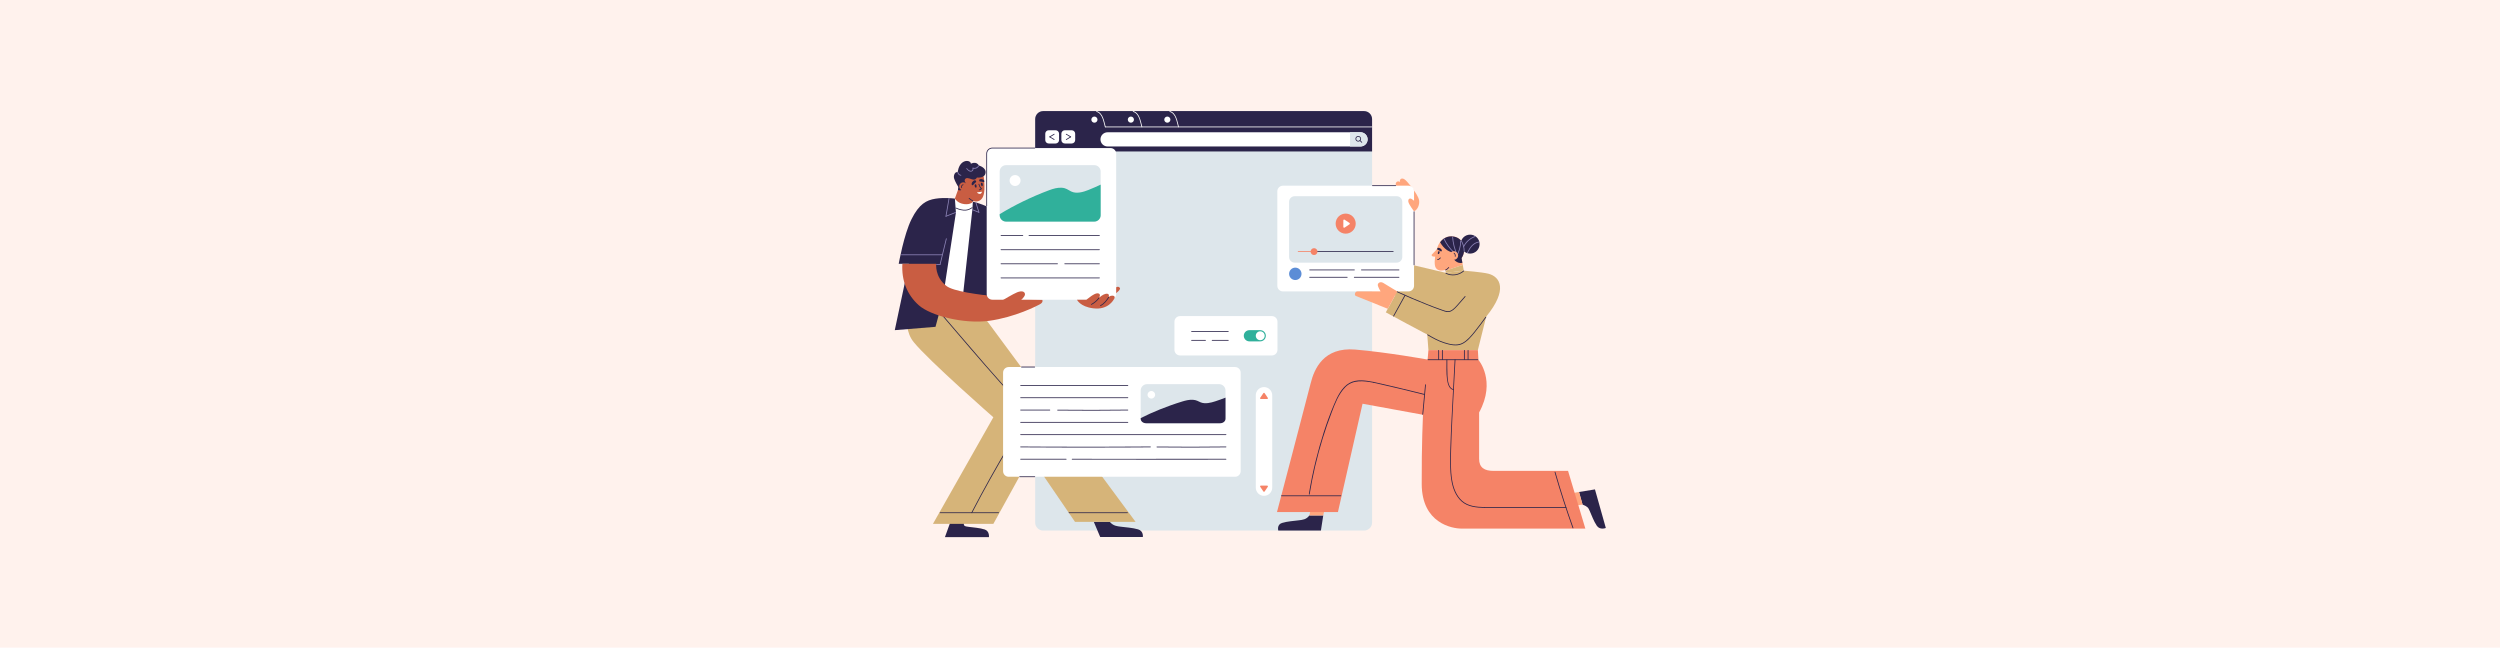 <svg width="4096" height="1061" viewBox="0 0 4096 1061" fill="none" xmlns="http://www.w3.org/2000/svg">
<g id="HEADER14">
<rect width="4096" height="1061" fill="#FFF2ED"/>
<g id="uuid-5feabbb1-3abf-4b57-9ddc-18c2fd2159a5" clip-path="url(#clip0_268_9380)">
<g id="Group">
<path id="Vector" d="M2234.88 182H1709.17C1701.91 182 1696.03 187.88 1696.03 195.134V856.136C1696.03 863.39 1701.91 869.27 1709.17 869.27H2234.88C2242.14 869.27 2248.02 863.39 2248.02 856.136V195.134C2248.02 187.88 2242.14 182 2234.88 182Z" fill="#DDE6EB"/>
<path id="Vector_2" d="M2248.02 195.134V248.18H1696.03V195.134C1696.03 187.871 1701.92 182 1709.17 182H2234.88C2242.14 182 2248.02 187.871 2248.02 195.134Z" fill="#2B244A"/>
<g id="Group_2">
<path id="Vector_3" d="M2229.05 239.973H1814.63C1808.21 239.973 1803 234.772 1803 228.35C1803 221.927 1808.21 216.727 1814.63 216.727H2229.06C2235.48 216.727 2240.69 221.927 2240.69 228.35C2240.69 234.772 2235.48 239.973 2229.06 239.973H2229.05Z" fill="white"/>
<path id="Vector_4" d="M2240.69 228.336C2240.69 231.541 2239.39 234.47 2237.29 236.558C2235.17 238.672 2232.27 239.959 2229.06 239.959H2211.88V216.713H2229.06C2235.47 216.713 2240.69 221.914 2240.69 228.336Z" fill="#DDE6EB"/>
<g id="Group_3">
<path id="Vector_5" d="M2225.35 232.027C2222.8 232.027 2220.73 229.952 2220.73 227.404C2220.73 224.856 2222.8 222.781 2225.35 222.781C2227.9 222.781 2229.98 224.856 2229.98 227.404C2229.98 229.952 2227.9 232.027 2225.35 232.027ZM2225.35 224.108C2223.53 224.108 2222.04 225.592 2222.04 227.417C2222.04 229.243 2223.53 230.727 2225.35 230.727C2227.18 230.727 2228.66 229.243 2228.66 227.417C2228.66 225.592 2227.18 224.108 2225.35 224.108Z" fill="#2B244A"/>
<path id="Vector_6" d="M2231.63 232.763C2230.62 231.752 2229.62 230.754 2228.61 229.743C2228.01 229.138 2227.09 230.071 2227.68 230.675C2228.69 231.686 2229.69 232.685 2230.7 233.696C2231.31 234.3 2232.23 233.367 2231.63 232.763Z" fill="#2B244A"/>
</g>
</g>
<g id="Group_4">
<g id="Group_5">
<path id="Vector_7" d="M1729.52 213.416H1718.2C1715.08 213.416 1712.55 215.944 1712.55 219.063V229.465C1712.55 232.584 1715.08 235.113 1718.2 235.113H1729.52C1732.64 235.113 1735.17 232.584 1735.17 229.465V219.063C1735.17 215.944 1732.64 213.416 1729.52 213.416Z" fill="white"/>
<path id="Vector_8" d="M1719.53 224.817L1726.86 229.203C1727.59 229.637 1728.26 228.507 1727.52 228.074C1725.08 226.616 1722.63 225.145 1720.19 223.687C1719.46 223.254 1718.79 224.383 1719.53 224.817Z" fill="#2B244A"/>
<path id="Vector_9" d="M1720.19 224.815C1722.63 223.357 1725.07 221.886 1727.52 220.428C1728.24 219.995 1727.58 218.852 1726.86 219.299C1724.42 220.757 1721.97 222.228 1719.53 223.686C1718.81 224.119 1719.46 225.249 1720.19 224.815Z" fill="#2B244A"/>
</g>
<g id="Group_6">
<path id="Vector_10" d="M1744.6 235.113H1755.92C1759.04 235.113 1761.57 232.585 1761.57 229.466V219.064C1761.57 215.945 1759.04 213.417 1755.92 213.417H1744.6C1741.48 213.417 1738.95 215.945 1738.95 219.064V229.466C1738.95 232.585 1741.48 235.113 1744.6 235.113Z" fill="white"/>
<path id="Vector_11" d="M1754.59 223.712C1752.15 222.255 1749.7 220.797 1747.26 219.326C1746.53 218.892 1745.86 220.022 1746.6 220.455C1749.04 221.913 1751.49 223.384 1753.93 224.842C1754.66 225.275 1755.33 224.146 1754.59 223.712Z" fill="#2B244A"/>
<path id="Vector_12" d="M1753.94 223.713C1751.49 225.171 1749.05 226.642 1746.6 228.1C1745.88 228.533 1746.54 229.676 1747.26 229.229C1749.7 227.771 1752.15 226.3 1754.59 224.843C1755.32 224.409 1754.66 223.266 1753.94 223.713Z" fill="#2B244A"/>
</g>
</g>
<g id="Group_7">
<path id="Vector_13" d="M1810.9 208.583H2247.47C2248.31 208.583 2248.31 207.27 2247.47 207.27H1810.9C1810.06 207.27 1810.06 208.583 1810.9 208.583Z" fill="white"/>
<path id="Vector_14" d="M1796.45 183.3C1806.37 185.94 1807.85 199.73 1810.27 208.096C1810.51 208.911 1811.77 208.556 1811.53 207.742C1808.97 198.877 1807.37 184.85 1796.79 182.026C1795.97 181.803 1795.62 183.077 1796.43 183.287L1796.45 183.3Z" fill="white"/>
<path id="Vector_15" d="M1856.44 183.3C1866.36 185.94 1867.85 199.73 1870.26 208.096C1870.5 208.911 1871.76 208.556 1871.53 207.742C1868.96 198.877 1867.36 184.85 1856.78 182.026C1855.97 181.803 1855.61 183.077 1856.43 183.287L1856.44 183.3Z" fill="white"/>
<path id="Vector_16" d="M1916.44 183.3C1926.37 185.94 1927.85 199.73 1930.27 208.096C1930.51 208.911 1931.77 208.556 1931.53 207.742C1928.97 198.877 1927.36 184.85 1916.79 182.026C1915.97 181.803 1915.62 183.077 1916.43 183.287L1916.44 183.3Z" fill="white"/>
<path id="Vector_17" d="M1793.08 201.031C1795.86 201.031 1798.12 198.779 1798.12 196.001C1798.12 193.223 1795.86 190.971 1793.08 190.971C1790.3 190.971 1788.05 193.223 1788.05 196.001C1788.05 198.779 1790.3 201.031 1793.08 201.031Z" fill="white"/>
<path id="Vector_18" d="M1857.86 196.001C1857.86 198.772 1855.61 201.031 1852.83 201.031C1850.04 201.031 1847.79 198.785 1847.79 196.001C1847.79 193.217 1850.04 190.971 1852.83 190.971C1855.61 190.971 1857.86 193.217 1857.86 196.001Z" fill="white"/>
<path id="Vector_19" d="M1917.6 196.001C1917.6 198.772 1915.35 201.031 1912.57 201.031C1909.78 201.031 1907.54 198.785 1907.54 196.001C1907.54 193.217 1909.78 190.971 1912.57 190.971C1915.35 190.971 1917.6 193.217 1917.6 196.001Z" fill="white"/>
</g>
</g>
<g id="Group_8">
<path id="Vector_20" d="M1872.42 879.777C1872.42 879.777 1873.95 870.059 1864.63 867.3C1855.59 864.621 1844.5 864.03 1836.18 862.927C1830.45 862.165 1824.09 861.837 1818.29 855.047H1792.11L1802.55 879.777H1872.42Z" fill="#2B244A"/>
<path id="Vector_21" d="M1620.28 880C1620.28 880 1621.55 870.281 1613.37 867.523C1605.43 864.844 1594.58 864.253 1586.72 863.15C1581.31 862.388 1577.3 861.981 1579.93 855.27H1557.15L1548.18 880H1620.3H1620.28Z" fill="#2B244A"/>
<path id="Vector_22" d="M1496.98 482.195C1496.98 482.195 1472.44 530.133 1496.98 560.485C1521.51 590.837 1627.51 683.652 1627.51 683.652L1528.52 858.329H1627.52L1688.25 748.151L1761.29 855.046H1860.57L1609.56 515.542L1496.98 482.195Z" fill="#D6B479"/>
<path id="Vector_23" d="M1541.2 514.255C1573.47 552.066 1605.72 589.918 1638.78 627.06C1647.27 636.595 1655.81 646.09 1664.48 655.454C1665.06 656.072 1665.98 655.152 1665.41 654.522C1631.82 618.221 1599.65 580.58 1567.5 543.004C1559.03 533.115 1550.58 523.225 1542.13 513.322C1541.58 512.679 1540.66 513.611 1541.2 514.255Z" fill="#2B244A"/>
<path id="Vector_24" d="M1689.53 748.231C1698.03 733.179 1707.12 718.325 1714.4 702.631C1717.57 695.788 1719.32 689.3 1719.12 681.682C1718.88 672.292 1716.52 662.993 1712.47 654.535C1712.1 653.773 1710.97 654.443 1711.34 655.192C1715.48 663.86 1717.85 673.5 1717.83 683.127C1717.83 691.02 1715.43 697.535 1712.05 704.535C1704.95 719.271 1696.43 733.324 1688.4 747.548C1687.98 748.283 1689.12 748.953 1689.53 748.204V748.231Z" fill="#2B244A"/>
<path id="Vector_25" d="M1592.67 840.416C1611.75 803.484 1632.15 767.222 1653.39 731.486C1659.06 721.938 1664.82 712.429 1670.68 702.986C1671.13 702.263 1670 701.607 1669.55 702.329C1647.63 737.645 1626.95 773.75 1607.15 810.301C1601.86 820.072 1596.65 829.883 1591.54 839.759C1591.16 840.508 1592.29 841.178 1592.67 840.416Z" fill="#2B244A"/>
<path id="Vector_26" d="M1664.48 655.454C1670.06 661.233 1674.54 668.154 1675.87 676.192C1677.4 685.477 1674.32 694.448 1669.54 702.328C1669.1 703.05 1670.23 703.707 1670.67 702.985C1675.46 695.078 1678.57 686.108 1677.26 676.77C1676.07 668.141 1671.36 660.694 1665.4 654.522C1664.81 653.917 1663.89 654.837 1664.46 655.454H1664.48Z" fill="#2B244A"/>
<path id="Vector_27" d="M1540.34 840.743H1636.13C1636.97 840.743 1636.97 839.43 1636.13 839.43H1540.34C1539.5 839.43 1539.5 840.743 1540.34 840.743Z" fill="#2B244A"/>
<path id="Vector_28" d="M1751.49 840.743H1847.28C1848.12 840.743 1848.12 839.43 1847.28 839.43H1751.49C1750.65 839.43 1750.65 840.743 1751.49 840.743Z" fill="#2B244A"/>
<path id="Vector_29" d="M1489.08 432.222H1472.45C1472.45 432.222 1480.99 383.995 1493.48 359.041C1505.96 334.087 1517.79 327.954 1532.68 325.55C1547.57 323.147 1568.6 324.67 1592.04 329.924C1615.47 335.177 1639.58 348.311 1645.7 359.698C1651.84 371.085 1625.99 509.947 1625.99 509.947L1543.42 495.959L1532.73 535.465L1466 540.929L1489.08 432.209V432.222Z" fill="#2B244A"/>
<path id="Vector_30" d="M1593.96 330.371L1593.16 343.045L1577.28 488.106L1547.2 472.635L1566.19 348.299L1564.46 325.328C1573.05 326.208 1582.34 327.732 1592.03 329.912C1592.67 330.056 1593.32 330.201 1593.95 330.358H1593.96V330.371Z" fill="white"/>
<path id="Vector_31" d="M1564.46 325.328C1564.46 325.328 1568.7 333.09 1579.77 334.403C1590.83 335.717 1593.96 330.371 1593.96 330.371L1595.97 325.328L1570.58 308.359L1564.46 325.328Z" fill="#C95D42"/>
<path id="Vector_32" d="M1707.69 491.021C1707.69 491.021 1709.66 494.856 1704.79 497.864C1699.91 500.872 1662.79 519.915 1620.36 525.629C1579.14 531.184 1524.57 517.289 1505.31 500.07C1486.03 482.852 1476.83 459.356 1478.45 432.209H1533.92C1533.92 432.209 1531.15 453.525 1550.63 468.55C1572.98 485.768 1707.68 491.021 1707.68 491.021H1707.69Z" fill="#C95D42"/>
<path id="Vector_33" d="M1534.38 433.917H1540.24C1541.08 433.917 1541.08 432.604 1540.24 432.604H1534.38C1533.54 432.604 1533.54 433.917 1534.38 433.917Z" fill="#8D84B8"/>
<path id="Vector_34" d="M1827.12 481.394C1827.12 481.394 1836.56 474.906 1834.86 471.912C1832.8 468.261 1828.72 470.021 1824.78 472.936C1820.84 475.852 1827.12 481.394 1827.12 481.394Z" fill="#C95D42"/>
<g id="Group_9">
<path id="Vector_35" d="M1819.53 242.586H1625.8C1620.72 242.586 1616.61 246.702 1616.61 251.779V481.841C1616.61 486.919 1620.72 491.035 1625.8 491.035H1819.53C1824.61 491.035 1828.73 486.919 1828.73 481.841V251.779C1828.73 246.702 1824.61 242.586 1819.53 242.586Z" fill="white"/>
<path id="Vector_36" d="M1685.88 386.688H1801.29C1802.13 386.688 1802.13 385.375 1801.29 385.375H1685.88C1685.04 385.375 1685.04 386.688 1685.88 386.688Z" fill="#2B244A"/>
<path id="Vector_37" d="M1640.08 386.688H1675.8C1676.64 386.688 1676.64 385.375 1675.8 385.375H1640.08C1639.24 385.375 1639.24 386.688 1640.08 386.688Z" fill="#2B244A"/>
<path id="Vector_38" d="M1640.08 409.776H1801.29C1802.13 409.776 1802.13 408.463 1801.29 408.463H1640.08C1639.24 408.463 1639.24 409.776 1640.08 409.776Z" fill="#2B244A"/>
<path id="Vector_39" d="M1744.5 432.88H1801.29C1802.13 432.88 1802.13 431.566 1801.29 431.566H1744.5C1743.66 431.566 1743.66 432.88 1744.5 432.88Z" fill="#2B244A"/>
<path id="Vector_40" d="M1640.08 432.88H1732.58C1733.42 432.88 1733.42 431.566 1732.58 431.566H1640.08C1639.24 431.566 1639.24 432.88 1640.08 432.88Z" fill="#2B244A"/>
<path id="Vector_41" d="M1640.08 455.968H1801.29C1802.13 455.968 1802.13 454.654 1801.29 454.654H1640.08C1639.24 454.654 1639.24 455.968 1640.08 455.968Z" fill="#2B244A"/>
<g id="Group_10">
<path id="Vector_42" d="M1792.81 270.561H1648.4C1642.59 270.561 1637.88 275.265 1637.88 281.067V352.567C1637.88 358.37 1642.59 363.074 1648.4 363.074H1792.81C1798.62 363.074 1803.32 358.37 1803.32 352.567V281.067C1803.32 275.265 1798.62 270.561 1792.81 270.561Z" fill="#DDE6EB"/>
<path id="Vector_43" d="M1783.09 311.314C1775.03 314.519 1763.79 318.052 1754.95 313.678C1750.07 311.275 1746.85 308.136 1739.88 307.597C1732.48 307.033 1725.13 309.344 1719.22 311.537C1703.97 317.159 1689.46 323.541 1675.65 330.24C1662.35 336.701 1649.76 343.61 1637.88 350.899V352.567C1637.88 358.372 1642.59 363.074 1648.4 363.074H1792.81C1798.62 363.074 1803.32 358.372 1803.32 352.567V302.488C1796.79 305.588 1790.05 308.543 1783.09 311.314Z" fill="#30B09B"/>
<path id="Vector_44" d="M1663.1 304.721C1668.05 304.721 1672.07 300.711 1672.07 295.764C1672.07 290.817 1668.05 286.807 1663.1 286.807C1658.15 286.807 1654.14 290.817 1654.14 295.764C1654.14 300.711 1658.15 304.721 1663.1 304.721Z" fill="white"/>
</g>
</g>
<path id="Vector_45" d="M1668.26 495.698C1668.26 495.698 1679.8 486.649 1679.36 481.986C1678.92 477.31 1673.95 475.997 1666.48 478.926C1660.41 481.29 1642.7 491.915 1642.7 491.915L1668.25 495.711L1668.26 495.698Z" fill="#C95D42"/>
<path id="Vector_46" d="M1764.49 491.022C1764.49 491.022 1769.52 502.475 1791.28 505.18C1815.48 508.188 1824.18 491.81 1825.6 489.499C1827.02 487.187 1826.48 484.613 1822.68 484.39C1818.88 484.166 1816.4 486.728 1816.4 486.728C1816.4 486.728 1818.22 482.052 1814.51 481.33C1810.79 480.594 1805.53 483.378 1800.63 487.975C1800.63 487.975 1804.28 482.577 1800.12 480.896C1795.95 479.215 1788.87 484.337 1786.36 486.228C1783.99 488.001 1779.97 491.048 1779.97 491.048H1764.49V491.022Z" fill="#C95D42"/>
<path id="Vector_47" d="M1788.52 499.336C1793.52 496.63 1797.8 493.018 1801.15 488.422C1801.65 487.739 1800.51 487.082 1800.02 487.765C1796.82 492.165 1792.65 495.619 1787.87 498.206C1787.12 498.613 1787.79 499.743 1788.52 499.336Z" fill="#2B244A"/>
<path id="Vector_48" d="M1803.32 501.489C1809.3 498.101 1813.49 493.071 1817.13 487.331C1817.59 486.609 1816.45 485.952 1816 486.675C1812.48 492.23 1808.46 497.063 1802.67 500.36C1801.93 500.78 1802.59 501.91 1803.32 501.489Z" fill="#2B244A"/>
<path id="Vector_49" d="M1549.86 390.891C1546.64 405.01 1542.87 418.984 1539.61 433.089C1539.42 433.917 1540.69 434.258 1540.87 433.444C1544.13 419.338 1547.9 405.364 1551.12 391.246C1551.3 390.418 1550.04 390.077 1549.86 390.891Z" fill="#8D84B8"/>
<path id="Vector_50" d="M1476.83 418.13H1543.42C1544.26 418.13 1544.26 416.816 1543.42 416.816H1476.83C1475.99 416.816 1475.99 418.13 1476.83 418.13Z" fill="#8D84B8"/>
<path id="Vector_51" d="M1554.29 324.895C1552.5 334.64 1550.91 344.411 1549.21 354.17C1549.07 354.997 1550.33 355.352 1550.48 354.524C1552.18 344.766 1553.77 334.995 1555.55 325.249C1555.71 324.422 1554.43 324.067 1554.29 324.895Z" fill="#8D84B8"/>
<path id="Vector_52" d="M1550.01 354.983C1555.31 352.895 1560.62 350.793 1565.92 348.705C1566.69 348.403 1566.35 347.129 1565.56 347.444C1560.27 349.533 1554.96 351.634 1549.66 353.722C1548.88 354.024 1549.23 355.298 1550.01 354.983Z" fill="#8D84B8"/>
<path id="Vector_53" d="M1593.23 344.359C1596.66 345.869 1600.15 347.209 1603.67 348.509C1604.46 348.798 1604.82 347.537 1604.03 347.248C1600.62 345.988 1597.23 344.687 1593.9 343.23C1593.13 342.888 1592.46 344.018 1593.24 344.359H1593.23Z" fill="#8D84B8"/>
<path id="Vector_54" d="M1598.36 332.342C1599.98 337.569 1601.58 342.809 1603.21 348.036C1603.46 348.838 1604.74 348.496 1604.47 347.682C1602.86 342.455 1601.25 337.214 1599.63 331.987C1599.38 331.186 1598.1 331.527 1598.36 332.342Z" fill="#8D84B8"/>
<path id="Vector_55" d="M1565.75 341.35C1571.08 343.806 1576.81 345.421 1582.74 344.896C1586.58 344.555 1589.93 342.847 1593.09 340.746C1593.79 340.286 1593.13 339.144 1592.44 339.616C1589.48 341.573 1586.33 343.241 1582.74 343.583C1577.04 344.121 1571.53 342.585 1566.4 340.22C1565.64 339.866 1564.97 340.995 1565.75 341.35Z" fill="#2B244A"/>
<path id="Vector_56" d="M1616.6 338.094C1616.23 338.094 1615.95 337.805 1615.95 337.437V251.766C1615.95 246.329 1620.36 241.916 1625.8 241.916H1695.41C1695.78 241.916 1696.07 242.205 1696.07 242.573C1696.07 242.94 1695.78 243.229 1695.41 243.229H1625.8C1621.1 243.229 1617.26 247.064 1617.26 251.766V337.437C1617.26 337.805 1616.97 338.094 1616.6 338.094Z" fill="#2B244A"/>
<g id="Group_11">
<path id="Vector_57" d="M1576.41 314.52C1578.98 318.145 1585.26 324.567 1592.81 328.507C1599.37 331.935 1606.33 329.689 1609.64 324.016C1613.62 317.212 1613.24 306.062 1612.42 294.767C1611.59 283.472 1604.04 271.363 1589.65 270.877C1575.25 270.391 1569.22 282.894 1568.15 290.683C1567.09 298.471 1569.45 304.709 1576.42 314.52H1576.41Z" fill="#C95D42"/>
<path id="Vector_58" d="M1569.55 311.249L1570.06 306.245C1570.06 306.245 1564.46 297.196 1563.12 292.1C1561.95 287.674 1564.43 280.937 1569.11 282.053C1569.11 282.053 1570.03 271.244 1576.79 266.253C1583.53 261.263 1590.76 264.323 1590.72 268.289C1590.72 268.289 1599.55 263.338 1603.69 271.152C1603.69 271.152 1616.13 274.344 1614.71 283.458C1613.29 292.573 1600.57 290.826 1600.57 290.826C1600.57 290.826 1598.59 296.106 1592.24 293.742C1585.88 291.378 1582.73 290.813 1581.01 293.873C1579.3 296.907 1582.57 300.309 1582.57 300.309C1582.57 300.309 1579.91 314.966 1569.55 311.249Z" fill="#2B244A"/>
<path id="Vector_59" d="M1583.33 276.616C1585.62 279.111 1588.35 282.198 1592.18 280.924C1594.75 280.057 1595.47 277.351 1594.4 275.014C1594.15 275.329 1593.9 275.657 1593.66 275.972C1597.58 277.391 1601.72 275.867 1603.83 272.295C1604.27 271.559 1603.12 270.903 1602.7 271.638C1600.86 274.738 1597.38 275.933 1594.02 274.711C1593.42 274.501 1593.06 275.211 1593.28 275.67C1593.92 277.049 1593.28 279.098 1591.85 279.663C1590.4 280.228 1588.65 279.623 1587.44 278.822C1586.21 278.008 1585.28 276.773 1584.28 275.683C1583.7 275.053 1582.78 275.985 1583.34 276.616H1583.33Z" fill="#8D84B8"/>
<path id="Vector_60" d="M1568.74 282.644C1569.19 285.455 1571.58 287.556 1574.38 287.819C1575.22 287.898 1575.22 286.585 1574.38 286.506C1572.12 286.296 1570.36 284.496 1570 282.303C1569.87 281.476 1568.6 281.83 1568.74 282.658V282.644Z" fill="#8D84B8"/>
<path id="Vector_61" d="M1584.75 306.942C1583.9 310.527 1580.29 312.734 1576.71 311.88C1573.12 311.027 1570.91 307.428 1571.77 303.842C1572.62 300.257 1576.22 298.05 1579.81 298.904C1583.4 299.758 1585.6 303.356 1584.75 306.942Z" fill="#C95D42"/>
<path id="Vector_62" d="M1577.77 301.952C1575.14 302.674 1573.97 305.406 1575.08 307.849C1575.43 308.623 1576.56 307.954 1576.21 307.192C1575.45 305.511 1576.37 303.711 1578.11 303.226C1578.93 303.002 1578.59 301.728 1577.76 301.965L1577.77 301.952Z" fill="#2A244A"/>
<path id="Vector_63" d="M1599.18 296.777C1600.07 299.088 1597.5 298.996 1595.99 301.242C1594.59 303.304 1593.21 304.158 1592.36 303.107C1591.33 301.833 1591.87 298.852 1594.47 296.659C1596.92 294.597 1598.54 295.096 1599.18 296.777Z" fill="#2B244A"/>
<path id="Vector_64" d="M1604.42 296.08C1605 298.379 1606.91 296.908 1609.28 297.84C1611.47 298.694 1612.66 298.431 1612.73 297.144C1612.82 295.581 1611.11 293.716 1607.93 293.414C1604.96 293.125 1603.99 294.399 1604.42 296.08Z" fill="#2B244A"/>
<path id="Vector_65" d="M1598.22 301.924C1596.26 302.121 1596.79 304.905 1597.23 306.008C1597.54 306.718 1598.09 307.545 1598.97 307.44C1600.26 307.295 1600.18 305.536 1600.03 304.603C1599.88 303.566 1599.48 301.806 1598.21 301.937L1598.22 301.924Z" fill="#2B244A"/>
<path id="Vector_66" d="M1608.42 299.363C1606.46 299.56 1606.99 302.345 1607.43 303.448C1607.74 304.157 1608.29 304.984 1609.17 304.879C1610.46 304.735 1610.38 302.975 1610.23 302.043C1610.07 301.005 1609.68 299.245 1608.41 299.376L1608.42 299.363Z" fill="#2B244A"/>
<path id="Vector_67" d="M1603.14 301.899C1604.04 304.959 1605.12 307.375 1607.34 309.726C1607.92 310.344 1608.85 309.411 1608.27 308.794C1606.22 306.614 1605.25 304.394 1604.41 301.557C1604.17 300.743 1602.9 301.098 1603.15 301.912L1603.14 301.899Z" fill="#2A244A"/>
<path id="Vector_68" d="M1604.32 311.813C1605.92 311.616 1607.48 310.933 1608.38 309.528C1608.84 308.819 1607.69 308.149 1607.25 308.871C1606.63 309.843 1605.45 310.369 1604.32 310.5C1603.49 310.605 1603.48 311.918 1604.32 311.813Z" fill="#2A244A"/>
<path id="Vector_69" d="M1587.31 325.472C1589.15 327.154 1591.2 328.519 1593.46 329.544C1594.23 329.885 1594.9 328.756 1594.12 328.414C1591.95 327.429 1589.98 326.142 1588.23 324.54C1587.62 323.975 1586.68 324.895 1587.3 325.472H1587.31Z" fill="#2B244A"/>
<path id="Vector_70" d="M1608.92 314.1L1600.52 315.242C1600.52 315.242 1602.67 317.869 1605.41 317.698C1608.38 317.501 1608.9 314.113 1608.9 314.113L1608.92 314.1Z" fill="white"/>
</g>
</g>
<g id="Group_12">
<path id="Vector_71" d="M1933.42 582.379H2083.8C2088.89 582.379 2093 578.263 2093 573.185V527.073C2093 521.996 2088.89 517.88 2083.8 517.88H1933.42C1928.34 517.88 1924.22 521.996 1924.22 527.073V573.185C1924.22 578.263 1928.34 582.379 1933.42 582.379Z" fill="white"/>
<g id="Group_13">
<path id="Vector_72" d="M2064.76 559.315H2047.02C2041.94 559.315 2037.82 555.204 2037.82 550.121C2037.82 545.039 2041.94 540.928 2047.02 540.928H2064.76C2069.85 540.928 2073.96 545.039 2073.96 550.121C2073.96 555.204 2069.85 559.315 2064.76 559.315Z" fill="#30B09B"/>
<path id="Vector_73" d="M2072.07 550.121C2072.07 554.153 2068.8 557.41 2064.78 557.41C2060.76 557.41 2057.48 554.14 2057.48 550.121C2057.48 546.102 2060.76 542.832 2064.78 542.832C2068.8 542.832 2072.07 546.102 2072.07 550.121Z" fill="white"/>
</g>
</g>
<path id="Vector_74" d="M1952.27 543.923H2012.43C2013.28 543.923 2013.28 542.609 2012.43 542.609H1952.27C1951.43 542.609 1951.43 543.923 1952.27 543.923Z" fill="#2B244A"/>
<path id="Vector_75" d="M1985.99 558.225H2012.42C2013.26 558.225 2013.26 556.912 2012.42 556.912H1985.99C1985.15 556.912 1985.15 558.225 1985.99 558.225Z" fill="#2B244A"/>
<path id="Vector_76" d="M1952.27 558.225H1975.06C1975.9 558.225 1975.9 556.912 1975.06 556.912H1952.27C1951.43 556.912 1951.43 558.225 1952.27 558.225Z" fill="#2B244A"/>
<g id="Group_14">
<path id="Vector_77" d="M2023.52 601.344H1652.65C1647.57 601.344 1643.45 605.46 1643.45 610.537V771.936C1643.45 777.014 1647.57 781.13 1652.65 781.13H2023.52C2028.61 781.13 2032.72 777.014 2032.72 771.936V610.537C2032.72 605.46 2028.61 601.344 2023.52 601.344Z" fill="white"/>
<path id="Vector_78" d="M1673.59 602.001H1695.27C1696.11 602.001 1696.11 600.688 1695.27 600.688H1673.59C1672.75 600.688 1672.75 602.001 1673.59 602.001Z" fill="#2B244A"/>
<path id="Vector_79" d="M1670.67 781.788H1695.42C1696.26 781.788 1696.26 780.475 1695.42 780.475H1670.67C1669.83 780.475 1669.83 781.788 1670.67 781.788Z" fill="#2B244A"/>
<path id="Vector_80" d="M1672.21 632.208H1847.87C1848.72 632.208 1848.72 630.895 1847.87 630.895H1672.21C1671.37 630.895 1671.37 632.208 1672.21 632.208Z" fill="#2B244A"/>
<path id="Vector_81" d="M1672.21 652.354H1847.87C1848.72 652.354 1848.72 651.041 1847.87 651.041H1672.21C1671.37 651.041 1671.37 652.354 1672.21 652.354Z" fill="#2B244A"/>
<path id="Vector_82" d="M1732.82 672.594C1771.17 672.975 1809.51 672.975 1847.86 672.489C1848.7 672.489 1848.7 671.163 1847.86 671.176C1809.51 671.649 1771.17 671.649 1732.82 671.281C1731.98 671.281 1731.98 672.581 1732.82 672.594Z" fill="#2B244A"/>
<path id="Vector_83" d="M1672.21 672.489H1720.03C1720.87 672.489 1720.87 671.176 1720.03 671.176H1672.21C1671.37 671.176 1671.37 672.489 1672.21 672.489Z" fill="#2B244A"/>
<path id="Vector_84" d="M1672.21 692.622H1847.87C1848.72 692.622 1848.72 691.309 1847.87 691.309H1672.21C1671.37 691.309 1671.37 692.622 1672.21 692.622Z" fill="#2B244A"/>
<path id="Vector_85" d="M1672.21 712.77H2008.62C2009.46 712.77 2009.46 711.457 2008.62 711.457H1672.21C1671.37 711.457 1671.37 712.77 1672.21 712.77Z" fill="#2B244A"/>
<path id="Vector_86" d="M1895.55 732.982C1933.24 733.402 1970.93 733.376 2008.62 732.903C2009.46 732.903 2009.46 731.577 2008.62 731.59C1970.93 732.05 1933.24 732.076 1895.55 731.669C1894.71 731.669 1894.71 732.969 1895.55 732.982Z" fill="#2B244A"/>
<path id="Vector_87" d="M1672.21 732.903C1727.47 733.284 1782.73 733.376 1837.98 733.153C1853.59 733.087 1869.21 733.008 1884.83 732.903C1885.67 732.903 1885.67 731.59 1884.83 731.59C1829.63 731.971 1774.44 732.063 1719.24 731.839C1703.56 731.774 1687.88 731.695 1672.19 731.59C1671.35 731.59 1671.35 732.903 1672.19 732.903H1672.21Z" fill="#2B244A"/>
<path id="Vector_88" d="M1756.66 753.052C1822.13 753.091 1887.61 753.104 1953.08 753.078C1971.59 753.078 1990.11 753.065 2008.61 753.052C2009.45 753.052 2009.45 751.738 2008.61 751.738C1943.08 751.778 1877.57 751.791 1812.05 751.765C1793.58 751.765 1775.11 751.751 1756.64 751.738C1755.8 751.738 1755.8 753.052 1756.64 753.052H1756.66Z" fill="#2B244A"/>
<path id="Vector_89" d="M1672.21 753.038C1697.06 753.091 1721.92 753.091 1746.78 753.038C1747.62 753.038 1747.62 751.725 1746.78 751.725C1721.92 751.777 1697.06 751.777 1672.21 751.725C1671.37 751.725 1671.37 753.038 1672.21 753.038Z" fill="#2B244A"/>
<g id="Group_15">
<path id="Vector_90" d="M1997.36 629.371H1879.41C1873.61 629.371 1868.9 634.075 1868.9 639.878V682.943C1868.9 688.746 1873.61 693.45 1879.41 693.45H1997.36C2003.17 693.45 2007.87 688.746 2007.87 682.943V639.878C2007.87 634.075 2003.17 629.371 1997.36 629.371Z" fill="#DDE6EB"/>
<path id="Vector_91" d="M1990.87 657.595C1984.1 659.815 1974.66 662.258 1967.24 659.237C1963.14 657.569 1960.44 655.402 1954.58 655.021C1948.36 654.627 1942.2 656.23 1937.23 657.753C1924.43 661.641 1912.24 666.067 1900.63 670.703C1889.46 675.181 1878.88 679.962 1868.91 685.018V686.174C1868.91 690.193 1872.87 693.45 1877.74 693.45H1999.05C2003.93 693.45 2007.88 690.193 2007.88 686.174V651.488C2002.4 653.629 1996.74 655.678 1990.88 657.595H1990.87Z" fill="#2B244A"/>
<path id="Vector_92" d="M1886.36 653.025C1889.79 653.025 1892.57 650.25 1892.57 646.826C1892.57 643.402 1889.79 640.627 1886.36 640.627C1882.94 640.627 1880.16 643.402 1880.16 646.826C1880.16 650.25 1882.94 653.025 1886.36 653.025Z" fill="white"/>
</g>
</g>
<g id="Group_16">
<path id="Vector_93" d="M2057.47 647.653V798.9C2057.47 806.334 2063.5 812.362 2070.94 812.362C2078.38 812.362 2084.41 806.334 2084.41 798.9V647.653C2084.41 640.22 2078.38 634.191 2070.94 634.191C2063.5 634.191 2057.47 640.22 2057.47 647.653Z" fill="white"/>
<path id="Vector_94" d="M2076.1 795.604H2065.79C2064.79 795.604 2064.18 796.72 2064.75 797.56L2069.91 805.204C2070.41 805.94 2071.49 805.94 2071.99 805.204L2077.15 797.56C2077.72 796.733 2077.11 795.604 2076.12 795.604H2076.1Z" fill="#F58367"/>
<path id="Vector_95" d="M2065.77 653.76H2076.09C2077.09 653.76 2077.69 652.643 2077.13 651.803L2071.96 644.159C2071.46 643.424 2070.39 643.424 2069.89 644.159L2064.72 651.803C2064.16 652.63 2064.76 653.76 2065.76 653.76H2065.77Z" fill="#F58367"/>
</g>
<g id="Group_17">
<path id="Vector_96" d="M2631 865.04C2631 865.04 2621.38 869.007 2616.16 861.323C2611.09 853.85 2607.67 843.974 2604.4 836.75C2602.15 831.773 2601.31 830.105 2592.85 826.677L2587.04 806.07L2613.18 801.828L2630.98 865.04H2631Z" fill="#2B244A"/>
<path id="Vector_97" d="M2398.26 443.45L2368.76 446.983L2227.13 413.689V451.33L2335.47 509.933L2340.33 573.618H2421.32L2442.94 486.936L2398.26 443.45Z" fill="#D6B479"/>
<path id="Vector_98" d="M2316.78 312.259C2316.78 312.259 2305.9 296.538 2300.64 293.465C2295.39 290.392 2292.32 295.264 2293.97 298.167C2293.97 298.167 2290.25 295.593 2287.66 298.758C2285.1 301.884 2288.93 306.704 2288.93 306.704L2305.36 331.329L2316.78 312.246V312.259Z" fill="#FFA67D"/>
<path id="Vector_99" d="M2307.57 304.234H2101.98C2096.9 304.234 2092.78 308.35 2092.78 313.428V468.26C2092.78 473.338 2096.9 477.454 2101.98 477.454H2307.57C2312.65 477.454 2316.77 473.338 2316.77 468.26V313.428C2316.77 308.35 2312.65 304.234 2307.57 304.234Z" fill="white"/>
<path id="Vector_100" d="M2094.33 869.27C2094.33 869.27 2091.55 859.551 2100.5 856.793C2109.2 854.113 2120.21 853.522 2128.38 852.419C2134.01 851.657 2140.34 851.329 2145.23 844.539H2168L2164.19 869.27H2094.32H2094.33Z" fill="#2B244A"/>
<path id="Vector_101" d="M2168.01 844.539L2173.39 820.137H2150.82L2145.23 844.539H2168.01Z" fill="#FFA67D"/>
<path id="Vector_102" d="M2587.05 806.057L2561.5 810.325L2567.14 830.328L2592.86 826.676L2587.05 806.057Z" fill="#FFA67D"/>
<path id="Vector_103" d="M2423.37 675.771V751.657C2423.37 766.248 2432.14 771.502 2447.03 771.502H2569.1L2597.44 866.064H2394.76C2378.99 866.064 2329.63 857.304 2329.34 793.094C2329.05 728.883 2331.39 679.567 2331.39 679.567L2232.4 661.468L2192.09 838.917H2092.21C2092.21 838.917 2141.58 651.25 2147.41 627.899C2153.24 604.547 2168.44 568.364 2220.43 572.738C2272.41 577.111 2338.99 589.076 2338.99 589.076L2340.34 573.604H2421.35L2422.27 589.654C2422.27 589.654 2451.8 623.801 2423.39 675.758L2423.37 675.771Z" fill="#F58367"/>
<path id="Vector_104" d="M2398.26 443.451C2398.26 443.451 2428.37 445.815 2438.64 448.468C2457.69 453.38 2471.26 474.394 2434.91 518.825C2405.12 555.231 2403.8 559.973 2393.74 563.256C2383.66 566.54 2370.52 564.136 2353 555.599C2335.48 547.062 2270.51 511.759 2270.51 511.759L2289.26 477.454C2289.26 477.454 2352.56 503.945 2361.11 507.661C2369.65 511.378 2379.73 512.692 2388.05 500.438C2396.37 488.184 2398.27 443.451 2398.27 443.451H2398.26Z" fill="#D6B479"/>
<path id="Vector_105" d="M2288.37 478.451C2304.7 485.99 2321.33 492.938 2338.04 499.583C2345.69 502.63 2353.38 505.625 2361.16 508.304C2364.98 509.618 2369.6 511.785 2373.74 511.194C2379.14 510.419 2383.32 506.058 2386.85 502.263C2391.71 497.062 2396.21 491.546 2400.93 486.227C2401.49 485.596 2400.56 484.664 2399.99 485.294C2396.06 489.72 2392.31 494.291 2388.35 498.69C2384.75 502.67 2380.82 507.582 2375.59 509.394C2370.99 510.997 2365.83 508.514 2361.5 507.03C2345.61 501.567 2330.04 495.079 2314.57 488.538C2306 484.913 2297.48 481.21 2289.03 477.322C2288.26 476.967 2287.59 478.097 2288.37 478.451Z" fill="#2B244A"/>
<path id="Vector_106" d="M2385.18 432.905C2381.86 435.821 2374.34 440.68 2366.13 442.65C2357.91 444.621 2352 441.771 2350.91 434.442C2349.82 427.113 2351.57 416.278 2354.96 405.548C2358.35 394.818 2368.43 384.863 2382.45 387.713C2396.47 390.563 2399.43 404.024 2398.65 411.786C2397.89 419.562 2394.16 425.025 2385.18 432.905Z" fill="#FFA67D"/>
<path id="Vector_107" d="M2345.94 416.999C2345.36 417.63 2345.56 418.746 2346.14 419.35C2346.72 419.955 2347.57 420.178 2348.37 420.309C2350.08 420.611 2352.76 420.624 2354.4 420.007L2357.8 404.023C2356.35 405.796 2355.68 406.637 2353.31 409.329C2350.95 412.035 2348.46 414.281 2345.94 417.013V416.999Z" fill="#FFA67D"/>
<path id="Vector_108" d="M2394.05 419.666L2396.59 434.008L2368.37 443.451L2366.9 429.74L2394.05 419.666Z" fill="#FFA67D"/>
<path id="Vector_109" d="M2396.59 434.008L2398.26 443.451L2368.76 446.984L2368.38 443.451L2396.59 434.008Z" fill="#D6B479"/>
<path id="Vector_110" d="M2382.45 387.698C2372.4 385.663 2364.37 390.22 2359.39 396.918C2362.4 402.014 2366.08 406.716 2371.08 409.973C2373.17 411.326 2375.42 412.363 2377.76 413.046C2378.36 418.549 2380.35 423.829 2384.38 427.48C2387.58 430.369 2392.14 431.617 2396 430.606L2394.63 422.857C2397.01 419.35 2398.26 415.883 2398.67 411.785C2399.43 404.01 2396.47 390.548 2382.45 387.698Z" fill="#2B244A"/>
<path id="Vector_111" d="M2408.63 415.502C2417.21 415.502 2424.18 408.546 2424.18 399.965C2424.18 391.384 2417.21 384.428 2408.63 384.428C2400.04 384.428 2393.08 391.384 2393.08 399.965C2393.08 408.546 2400.04 415.502 2408.63 415.502Z" fill="#2B244A"/>
<path id="Vector_112" d="M2393.97 395.343C2396.69 400.36 2398.31 405.889 2398.22 411.616C2398.22 412.456 2399.52 412.456 2399.53 411.616C2399.62 405.666 2397.93 399.887 2395.1 394.673C2394.7 393.925 2393.57 394.594 2393.97 395.33V395.343Z" fill="#8D84B8"/>
<path id="Vector_113" d="M2398.65 404.483C2402.23 396.918 2408.93 390.969 2416.83 388.198C2417.62 387.922 2417.27 386.648 2416.47 386.937C2408.27 389.813 2401.24 395.947 2397.51 403.827C2397.15 404.588 2398.28 405.258 2398.64 404.483H2398.65Z" fill="#8D84B8"/>
<path id="Vector_114" d="M2404.79 414.557C2408.63 406.44 2413.79 398.705 2423.31 397.05C2424.13 396.905 2423.78 395.644 2422.95 395.789C2413.12 397.483 2407.64 405.468 2403.65 413.9C2403.29 414.662 2404.42 415.332 2404.78 414.557H2404.79Z" fill="#8D84B8"/>
<path id="Vector_115" d="M2365.36 391.822C2369.25 400.031 2374.55 407.372 2381.09 413.677C2381.7 414.268 2382.63 413.335 2382.03 412.744C2375.56 406.506 2370.36 399.269 2366.51 391.152C2366.14 390.391 2365.01 391.06 2365.38 391.809L2365.36 391.822Z" fill="#8D84B8"/>
<path id="Vector_116" d="M2379.3 388C2379.97 398.376 2382.5 408.423 2386.83 417.879C2387.18 418.641 2388.31 417.984 2387.96 417.222C2383.72 407.976 2381.25 398.152 2380.6 388.013C2380.54 387.173 2379.23 387.173 2379.28 388.013L2379.3 388Z" fill="#8D84B8"/>
<path id="Vector_117" d="M2392.56 394.778C2392.44 403.998 2389.95 412.798 2385.25 420.73C2384.82 421.453 2385.96 422.123 2386.38 421.387C2391.19 413.27 2393.74 404.208 2393.86 394.765C2393.86 393.925 2392.56 393.925 2392.54 394.765L2392.56 394.778Z" fill="#8D84B8"/>
<path id="Vector_118" d="M2381.99 425.629C2385.87 425.629 2389.02 422.483 2389.02 418.603C2389.02 414.722 2385.87 411.576 2381.99 411.576C2378.1 411.576 2374.96 414.722 2374.96 418.603C2374.96 422.483 2378.1 425.629 2381.99 425.629Z" fill="#FFA67D"/>
<path id="Vector_119" d="M2355.5 426.102C2357.53 425.656 2359.24 424.487 2360.46 422.793C2360.96 422.11 2359.82 421.453 2359.33 422.136C2358.32 423.541 2356.85 424.461 2355.15 424.842C2354.33 425.025 2354.68 426.286 2355.51 426.102H2355.5Z" fill="#2B244A"/>
<path id="Vector_120" d="M2381.93 415.332C2383.38 416.369 2384 418.195 2383.55 419.915C2383.34 420.73 2384.61 421.084 2384.82 420.27C2385.42 417.945 2384.51 415.594 2382.58 414.215C2381.9 413.716 2381.24 414.859 2381.93 415.345V415.332Z" fill="#2B244A"/>
<path id="Vector_121" d="M2368.81 442.874C2370.97 441.902 2372.75 440.431 2374.19 438.566C2374.7 437.896 2373.55 437.239 2373.06 437.909C2371.77 439.59 2370.09 440.877 2368.15 441.744C2367.38 442.099 2368.05 443.228 2368.81 442.874Z" fill="#2B244A"/>
<path id="Vector_122" d="M2368.64 448.257C2378.21 453.366 2390.6 451.422 2398.64 444.356C2399.27 443.792 2398.34 442.872 2397.71 443.424C2390.13 450.096 2378.34 451.948 2369.3 447.128C2368.55 446.734 2367.89 447.863 2368.64 448.257Z" fill="#2B244A"/>
<path id="Vector_123" d="M2338.73 549.045C2347.6 554.351 2356.77 559.316 2366.67 562.441C2375.24 565.134 2386.03 567.695 2394.65 564.03C2403.5 560.274 2410.32 551.948 2416.26 544.685C2422.8 536.686 2428.78 528.254 2434.93 519.98C2435.42 519.297 2434.29 518.641 2433.8 519.324C2427.93 527.217 2422.23 535.242 2416.05 542.885C2410.4 549.872 2404.03 557.805 2395.91 561.995C2386.8 566.697 2375.24 563.886 2365.97 560.839C2356.57 557.739 2347.85 552.985 2339.4 547.915C2338.68 547.482 2338.01 548.612 2338.74 549.045H2338.73Z" fill="#2B244A"/>
<path id="Vector_124" d="M2283.82 518.207C2290.08 506.859 2296.32 495.525 2302.58 484.178C2302.98 483.442 2301.85 482.772 2301.45 483.521C2295.19 494.868 2288.95 506.203 2282.69 517.55C2282.29 518.286 2283.42 518.955 2283.82 518.207Z" fill="#2B244A"/>
<path id="Vector_125" d="M2354.72 407.859C2354.63 410.053 2356.76 409.238 2358.66 410.696C2360.41 412.036 2361.82 412.351 2362.23 411.235C2362.72 409.882 2361.42 407.544 2358.62 406.428C2356 405.39 2354.79 406.257 2354.72 407.859Z" fill="#2B244A"/>
<path id="Vector_126" d="M2357.64 411.509C2359.33 411.851 2358.64 414.254 2358.14 415.173C2357.81 415.778 2357.26 416.447 2356.48 416.277C2355.36 416.027 2355.59 414.49 2355.8 413.689C2356.02 412.783 2356.52 411.273 2357.64 411.509Z" fill="#2B244A"/>
<path id="Vector_127" d="M2316.78 346.263V312.26C2316.78 312.26 2324.23 322.189 2325.1 328.388C2325.98 334.587 2323.21 343.203 2316.78 346.263Z" fill="#FFA67D"/>
<path id="Vector_128" d="M2316.76 346.262C2316.76 346.262 2308.54 335.308 2307.56 331.079C2306.53 326.706 2309.09 324.079 2312.52 325.826C2315.95 327.572 2320.55 332.681 2320.55 332.681L2316.76 346.248V346.262Z" fill="#FFA67D"/>
<path id="Vector_129" d="M2273.7 505.915C2273.7 505.915 2225.63 486.569 2221.58 484.98C2218.34 483.706 2219.9 477.468 2223.92 477.468H2261.94C2261.94 477.468 2257.29 469.811 2257.35 466.737C2257.43 463.677 2261.36 460.643 2266.33 463.533C2271.36 466.448 2289.25 477.468 2289.25 477.468L2273.69 505.915H2273.7Z" fill="#FFA67D"/>
<path id="Vector_130" d="M2288.3 321.453H2121.26C2116.18 321.453 2112.06 325.569 2112.06 330.647V421.124C2112.06 426.202 2116.18 430.318 2121.26 430.318H2288.3C2293.38 430.318 2297.5 426.202 2297.5 421.124V330.647C2297.5 325.569 2293.38 321.453 2288.3 321.453Z" fill="#DDE6EB"/>
<path id="Vector_131" d="M2152.94 412.876H2282.64C2283.48 412.876 2283.48 411.562 2282.64 411.562H2152.94C2152.1 411.562 2152.1 412.876 2152.94 412.876Z" fill="#2B244A"/>
<path id="Vector_132" d="M2126.92 412.876H2151.07C2151.91 412.876 2151.91 411.562 2151.07 411.562H2126.92C2126.08 411.562 2126.08 412.876 2126.92 412.876Z" fill="#F58367"/>
<path id="Vector_133" d="M2158.58 412.22C2158.58 415.333 2156.06 417.855 2152.94 417.855C2149.83 417.855 2147.3 415.333 2147.3 412.22C2147.3 409.108 2149.83 406.586 2152.94 406.586C2156.06 406.586 2158.58 409.108 2158.58 412.22Z" fill="#F58367"/>
<g id="Group_18">
<path id="Vector_134" d="M2220.78 370.172C2222.86 361.333 2217.39 352.477 2208.54 350.391C2199.7 348.305 2190.84 353.779 2188.75 362.618C2186.66 371.456 2192.14 380.312 2200.98 382.398C2209.83 384.484 2218.69 379.01 2220.78 370.172Z" fill="#F58367"/>
<path id="Vector_135" d="M2129.42 455.84C2133.39 451.871 2133.39 445.434 2129.42 441.464C2125.45 437.494 2119.01 437.494 2115.04 441.464C2111.06 445.434 2111.06 451.871 2115.04 455.84C2119.01 459.81 2125.45 459.81 2129.42 455.84Z" fill="#5C8DD6"/>
<path id="Vector_136" d="M2200.93 361.023V371.819C2200.93 372.87 2202.1 373.487 2202.98 372.909L2210.98 367.511C2211.75 366.986 2211.75 365.856 2210.98 365.344L2202.98 359.946C2202.11 359.355 2200.93 359.986 2200.93 361.036V361.023Z" fill="white"/>
</g>
<path id="Vector_137" d="M2145.76 442.938H2219.02C2219.86 442.938 2219.86 441.625 2219.02 441.625H2145.76C2144.91 441.625 2144.91 442.938 2145.76 442.938Z" fill="#2B244A"/>
<path id="Vector_138" d="M2230.58 442.938H2292.1C2292.94 442.938 2292.94 441.625 2292.1 441.625H2230.58C2229.74 441.625 2229.74 442.938 2230.58 442.938Z" fill="#2B244A"/>
<path id="Vector_139" d="M2292.1 453.59H2218.83C2217.99 453.59 2217.99 454.903 2218.83 454.903H2292.1C2292.94 454.903 2292.94 453.59 2292.1 453.59Z" fill="#2B244A"/>
<path id="Vector_140" d="M2207.26 453.59H2145.74C2144.9 453.59 2144.9 454.903 2145.74 454.903H2207.26C2208.1 454.903 2208.1 453.59 2207.26 453.59Z" fill="#2B244A"/>
<path id="Vector_141" d="M2404.61 574.013V589.117C2404.61 589.957 2405.92 589.957 2405.92 589.117V574.013C2405.92 573.173 2404.61 573.173 2404.61 574.013Z" fill="#2B244A"/>
<path id="Vector_142" d="M2398.56 574.013V589.117C2398.56 589.957 2399.88 589.957 2399.88 589.117V574.013C2399.88 573.173 2398.56 573.173 2398.56 574.013Z" fill="#2B244A"/>
<path id="Vector_143" d="M2362.51 574.013V589.117C2362.51 589.957 2363.83 589.957 2363.83 589.117V574.013C2363.83 573.173 2362.51 573.173 2362.51 574.013Z" fill="#2B244A"/>
<path id="Vector_144" d="M2356.48 574.013V589.117C2356.48 589.957 2357.79 589.957 2357.79 589.117V574.013C2357.79 573.173 2356.48 573.173 2356.48 574.013Z" fill="#2B244A"/>
<path id="Vector_145" d="M2339.63 590.036H2421.28C2422.13 590.036 2422.13 588.723 2421.28 588.723H2339.63C2338.79 588.723 2338.79 590.036 2339.63 590.036Z" fill="#2B244A"/>
<path id="Vector_146" d="M2369.94 589.681C2370 600.096 2369.39 610.8 2370.75 621.149C2371.59 627.48 2373.57 637.343 2381.06 638.919C2381.88 639.09 2382.24 637.829 2381.41 637.658C2372.79 635.846 2371.91 622.056 2371.54 615.147C2371.11 606.676 2371.31 598.152 2371.25 589.681C2371.25 588.841 2369.94 588.841 2369.94 589.681Z" fill="#2B244A"/>
<path id="Vector_147" d="M2331.71 678.885C2333.21 662.704 2334.72 646.51 2336.22 630.33C2336.29 629.489 2334.98 629.489 2334.9 630.33C2333.4 646.51 2331.89 662.704 2330.39 678.885C2330.32 679.725 2331.63 679.725 2331.71 678.885Z" fill="#2B244A"/>
<path id="Vector_148" d="M2383.3 589.379C2381.53 622.016 2379.74 654.653 2378.19 687.29C2377.43 703.445 2376.68 719.586 2376.21 735.753C2375.72 752.499 2375.23 769.704 2377.84 786.278C2379.87 799.268 2384.7 812.848 2394.87 821.713C2405.09 830.618 2418.97 831.773 2431.95 832.141C2432.79 832.167 2432.79 830.854 2431.95 830.828C2419.17 830.473 2405.41 829.383 2395.41 820.452C2385.93 811.981 2381.34 799.294 2379.28 787.066C2376.5 770.557 2377.02 753.326 2377.49 736.607C2378.44 703.156 2380.32 669.731 2382.08 636.319C2382.91 620.676 2383.76 605.034 2384.62 589.392C2384.66 588.552 2383.34 588.552 2383.3 589.392V589.379Z" fill="#2B244A"/>
<path id="Vector_149" d="M2431.96 832.128H2565.65C2566.49 832.128 2566.49 830.814 2565.65 830.814H2431.96C2431.11 830.814 2431.11 832.128 2431.96 832.128Z" fill="#2B244A"/>
<path id="Vector_150" d="M2547.09 773.736C2555.93 804.508 2565.76 834.991 2576.55 865.146C2576.84 865.934 2578.1 865.593 2577.81 864.792C2567.02 834.65 2557.19 804.154 2548.35 773.381C2548.11 772.567 2546.85 772.922 2547.09 773.736Z" fill="#2B244A"/>
<path id="Vector_151" d="M2099.62 813.018H2196.82C2197.67 813.018 2197.67 811.705 2196.82 811.705H2099.62C2098.77 811.705 2098.77 813.018 2099.62 813.018Z" fill="#2B244A"/>
<path id="Vector_152" d="M2145.69 809.892C2150.71 779.16 2157.78 748.768 2166.93 719.007C2171.43 704.324 2176.44 689.798 2181.95 675.443C2187.4 661.206 2193.17 645.591 2204.03 634.466C2216.51 621.674 2234.29 624.012 2250.27 627.033C2251.1 627.19 2251.45 625.929 2250.63 625.772C2237.72 623.329 2223.02 620.768 2210.92 627.453C2198.22 634.479 2191.09 649.793 2185.68 662.559C2173.1 692.241 2163.43 723.394 2155.68 754.652C2151.17 772.79 2147.44 791.098 2144.43 809.538C2144.3 810.365 2145.56 810.72 2145.69 809.892Z" fill="#2B244A"/>
<path id="Vector_153" d="M2250.27 627.033C2278.16 633.219 2305.91 639.956 2333.61 646.891C2334.43 647.101 2334.78 645.827 2333.97 645.63C2306.27 638.696 2278.51 631.945 2250.63 625.772C2249.8 625.588 2249.46 626.849 2250.27 627.033Z" fill="#2B244A"/>
<path id="Vector_154" d="M2248.63 304.891H2286.76C2287.61 304.891 2287.61 303.578 2286.76 303.578H2248.63C2247.79 303.578 2247.79 304.891 2248.63 304.891Z" fill="#2B244A"/>
<path id="Vector_155" d="M2316.12 346.853V434.008C2316.12 434.848 2317.44 434.848 2317.44 434.008V346.853C2317.44 346.013 2316.12 346.013 2316.12 346.853Z" fill="#2B244A"/>
</g>
</g>
</g>
<defs>
<clipPath id="clip0_268_9380">
<rect width="1165" height="698" fill="white" transform="translate(1466 182)"/>
</clipPath>
</defs>
</svg>
